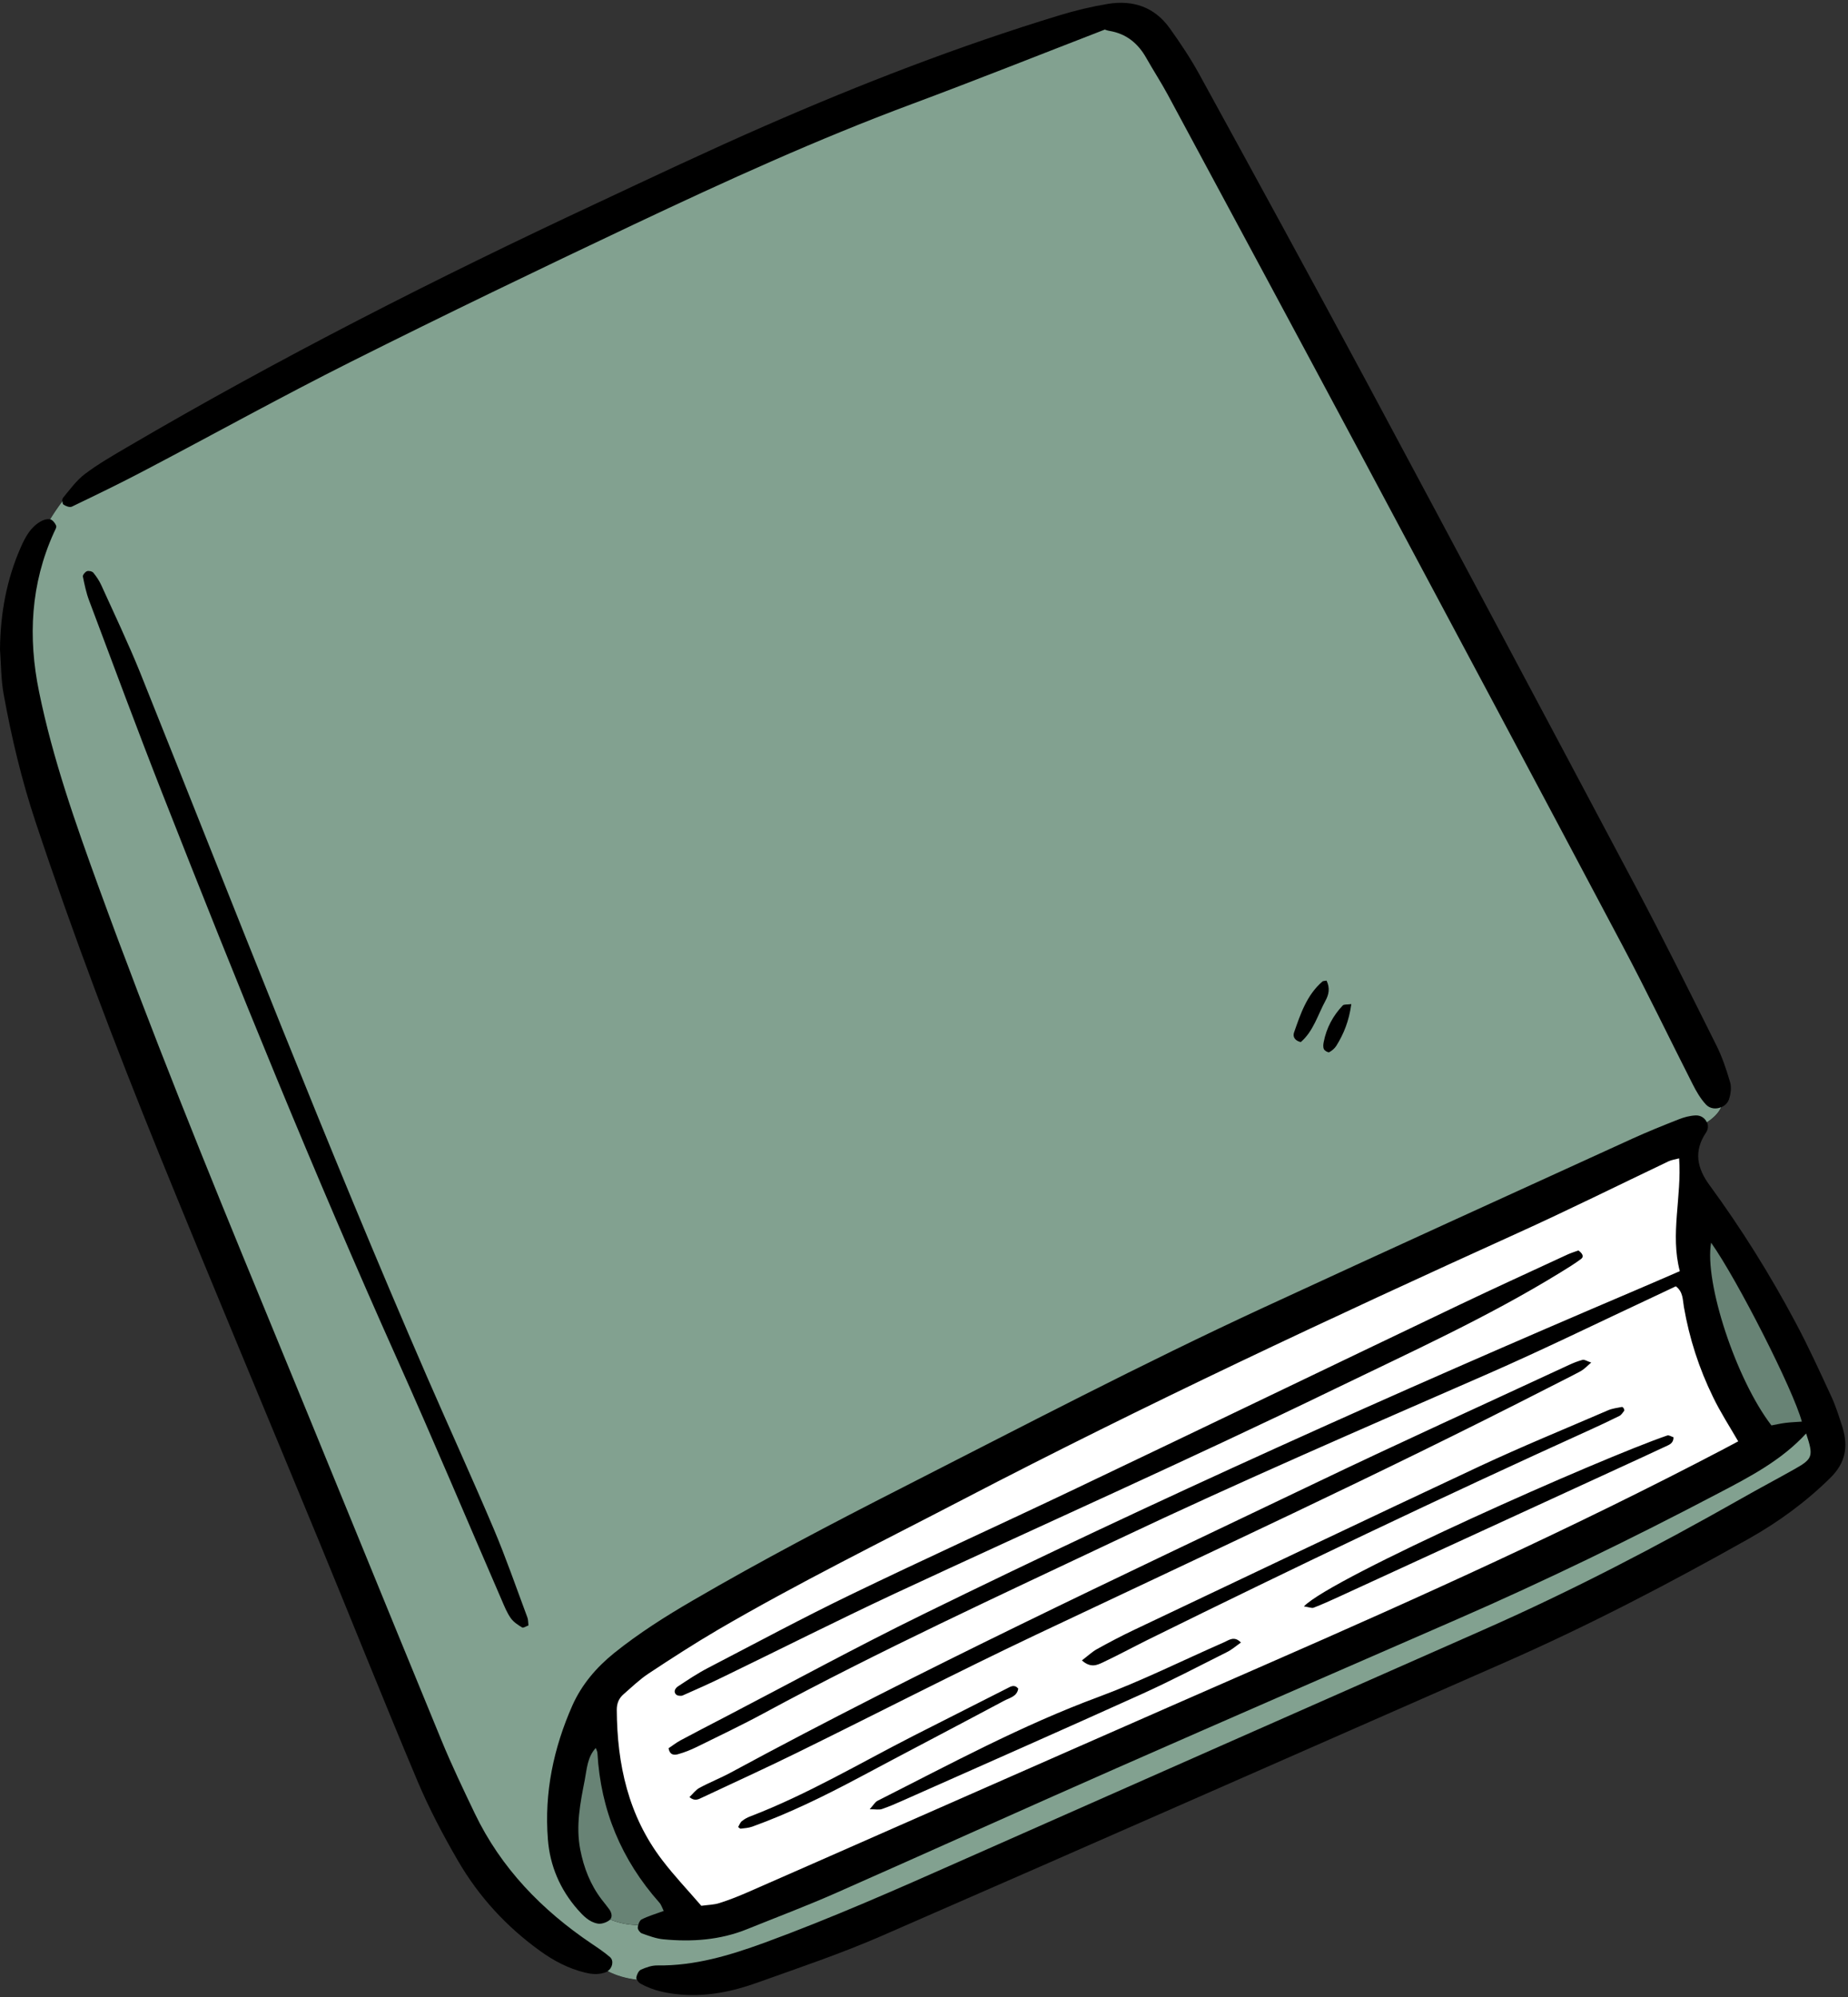 <?xml version="1.0" encoding="UTF-8"?><svg xmlns="http://www.w3.org/2000/svg" xmlns:xlink="http://www.w3.org/1999/xlink" height="205.6" preserveAspectRatio="xMidYMid meet" version="1.0" viewBox="0.0 -0.3 190.2 205.6" width="190.2" zoomAndPan="magnify"><rect x="0.0" y="-0.3" width="190.2" height="205.6" fill="#333333" stroke="none"/><g id="change1_1"><path d="M188.39,151.82c-2.53,2.5-5.36,4.56-8.43,6.29c-8.15,4.59-16.43,8.91-25,12.68c-21.43,9.41-42.84,18.87-64.29,28.22 c-4.16,1.81-8.48,3.26-12.75,4.79c-2.51,0.9-5.11,1.44-7.82,1.22c-1.47-0.12-2.89-0.41-4.18-1.13c-0.13-0.07-0.28-0.23-0.35-0.38 c-1.07-0.14-2.09-0.41-3.01-0.89c-0.03,0.02-0.06,0.04-0.1,0.05c-0.75,0.33-1.51,0.27-2.27,0.08c-1.69-0.41-3.2-1.21-4.6-2.22 c-3.46-2.49-6.3-5.58-8.44-9.26c-1.55-2.66-2.99-5.41-4.19-8.25c-3.43-8.14-6.69-16.34-10.06-24.51 c-5.49-13.32-11.07-26.6-16.49-39.94C11.83,107.28,7.51,95.9,3.67,84.34c-1.44-4.32-2.49-8.74-3.3-13.21 C0.1,69.62,0.11,68.05,0,66.52c0.04-3.66,0.67-7.17,2.16-10.53c0.46-1.04,0.99-2.01,2-2.6c0.28-0.16,0.67-0.3,0.95-0.23 c0.01,0,0.01,0,0.02,0.01c0,0,0,0,0,0c0.4-0.63,0.81-1.26,1.27-1.86c0-0.14,0.03-0.29,0.09-0.37c0.71-0.85,1.37-1.78,2.24-2.44 c1.36-1.03,2.86-1.89,4.34-2.76c15.69-9.2,31.89-17.43,48.37-25.13c5.74-2.69,11.48-5.41,17.29-7.95c9.9-4.33,19.96-8.23,30.3-11.38 c1.63-0.5,3.31-0.9,4.99-1.18c2.57-0.42,4.79,0.31,6.35,2.48c1.1,1.53,2.15,3.11,3.06,4.76c5.77,10.53,11.53,21.07,17.21,31.65 c9.28,17.31,18.51,34.65,27.72,52c2.85,5.38,5.56,10.84,8.28,16.29c0.61,1.22,1.05,2.53,1.43,3.84c0.15,0.53,0.06,1.2-0.12,1.74 c-0.13,0.38-0.43,0.66-0.78,0.81c-0.28,0.63-0.83,1.15-1.48,1.56c0.14,0.32,0.13,0.71-0.1,1.05c-1.3,1.93-0.92,3.68,0.36,5.42 c3.3,4.51,6.25,9.24,8.87,14.17c1.33,2.49,2.5,5.07,3.69,7.64c0.46,1.01,0.79,2.08,1.13,3.14 C190.23,148.62,189.96,150.27,188.39,151.82z" fill="inherit"/></g><g id="change2_1"><path d="M185.89,147.26c-2.55,2.78-5.83,4.48-9.08,6.18c-8.81,4.63-17.75,8.98-26.87,12.96 c-11.71,5.11-23.42,10.2-35.11,15.35c-9.65,4.25-19.26,8.6-28.9,12.86c-2.98,1.31-6.03,2.46-9.05,3.68 c-2.77,1.12-5.67,1.32-8.6,1.04c-0.75-0.07-1.49-0.35-2.22-0.61c-0.19-0.07-0.43-0.4-0.42-0.59c0.01-0.08,0.02-0.18,0.05-0.27 c-0.99,0-1.98-0.2-2.89-0.57c-0.04,0.04-0.08,0.08-0.13,0.11c-0.31,0.22-0.8,0.38-1.16,0.31c-0.88-0.16-1.49-0.81-2.06-1.45 c-1.81-2.07-2.85-4.5-3.06-7.22c-0.38-4.81,0.58-9.39,2.52-13.78c0.96-2.15,2.46-3.91,4.29-5.39c2.55-2.05,5.3-3.79,8.12-5.43 c7.04-4.1,14.26-7.89,21.52-11.59c12.38-6.31,24.68-12.76,37.29-18.59c12.61-5.83,25.24-11.58,37.88-17.35 c1.56-0.71,3.15-1.35,4.75-1.98c0.55-0.22,1.15-0.38,1.74-0.41c0.55-0.03,0.99,0.29,1.17,0.71c0.64-0.41,1.2-0.93,1.48-1.56 c-0.52,0.23-1.15,0.17-1.56-0.26c-0.57-0.61-1.01-1.37-1.39-2.13c-2.41-4.74-4.71-9.54-7.2-14.23 c-8.92-16.83-17.88-33.63-26.85-50.42c-6.63-12.41-13.3-24.8-19.96-37.18c-0.69-1.28-1.49-2.5-2.21-3.78 c-0.85-1.51-2.06-2.5-3.79-2.79c-0.25-0.04-0.49-0.14-0.47-0.14c-6.77,2.62-13.29,5.22-19.87,7.67 c-9.73,3.62-19.17,7.93-28.54,12.36c-9.76,4.62-19.5,9.31-29.15,14.15c-7.2,3.61-14.26,7.53-21.39,11.27 c-2.43,1.28-4.9,2.47-7.37,3.66c-0.22,0.11-0.65-0.05-0.88-0.22c-0.06-0.04-0.09-0.19-0.09-0.34c-0.46,0.6-0.88,1.23-1.27,1.86 c0.25,0.07,0.51,0.39,0.62,0.66c0.07,0.18-0.13,0.47-0.23,0.71C3.15,59.82,2.87,65.3,4.02,70.91c1.41,6.91,3.75,13.54,6.15,20.15 c5.31,14.59,11.12,28.97,17.04,43.32c6.11,14.82,12.14,29.68,18.24,44.5c1.04,2.53,2.23,5.01,3.41,7.48 c2.71,5.65,6.91,9.97,12.06,13.44c0.64,0.43,1.28,0.86,1.86,1.36c0.43,0.37,0.25,1.15-0.25,1.44c0.92,0.48,1.95,0.76,3.02,0.89 c-0.04-0.08-0.07-0.16-0.06-0.22c0.05-0.3,0.23-0.7,0.47-0.81c0.53-0.24,1.13-0.45,1.7-0.44c3.85,0.05,7.43-1.03,11-2.33 c6.93-2.54,13.66-5.52,20.4-8.51c17.87-7.91,35.74-15.82,53.62-23.71c9.11-4.02,17.92-8.62,26.58-13.53 c1.79-1.02,3.61-1.98,5.4-2.99C186.59,149.87,186.67,149.61,185.89,147.26z M139.08,103.06c-0.24,1.75-0.78,3.07-1.54,4.29 c-0.17,0.27-0.45,0.51-0.73,0.66c-0.11,0.06-0.47-0.14-0.55-0.31c-0.1-0.2-0.07-0.5-0.02-0.74c0.28-1.44,0.95-2.7,1.96-3.76 C138.32,103.07,138.63,103.12,139.08,103.06z M133.18,106c0.67-1.92,1.31-3.87,2.93-5.27c0.05-0.05,0.16-0.04,0.42-0.09 c0.38,0.77,0.23,1.45-0.1,2.05c-0.8,1.47-1.25,3.16-2.55,4.28C133.26,106.83,133.04,106.41,133.18,106z M53.74,167.23 c-0.43-0.26-0.89-0.56-1.17-0.96c-0.39-0.55-0.65-1.2-0.92-1.83c-3.58-8.26-7.07-16.56-10.75-24.78 c-8.59-19.18-16.48-38.64-24.16-58.2c-2.6-6.62-5.07-13.3-7.57-19.95c-0.3-0.79-0.47-1.63-0.64-2.46c-0.03-0.16,0.23-0.48,0.42-0.55 c0.18-0.07,0.54,0.01,0.66,0.16c0.32,0.39,0.61,0.83,0.82,1.29c1.34,2.97,2.75,5.91,3.97,8.93c9.73,24.27,19.17,48.66,29.59,72.64 c2.26,5.19,4.61,10.34,6.82,15.55c1.27,3,2.33,6.08,3.47,9.13c0.09,0.23,0.07,0.5,0.11,0.82C54.16,167.1,53.86,167.31,53.74,167.23z" fill="#82A190"/></g><g id="change3_1"><path d="M178.9,148.07c-0.52,0.27-1.03,0.55-1.54,0.82c-15.35,8.05-31.13,15.18-47,22.12 c-13.35,5.84-26.68,11.72-40.02,17.59c-4.47,1.97-8.94,3.94-13.42,5.9c-0.94,0.41-1.9,0.79-2.88,1.1c-0.55,0.18-1.16,0.18-1.86,0.28 c-1.36-1.58-2.78-3.07-4.02-4.7c-3.49-4.56-4.65-9.86-4.68-15.48c0-0.66,0.22-1.18,0.69-1.59c0.84-0.73,1.65-1.52,2.57-2.13 c2.36-1.56,4.74-3.1,7.18-4.53c8.23-4.8,16.77-9.01,25.22-13.41c18.72-9.75,37.82-18.68,57.04-27.4c5.23-2.37,10.38-4.93,15.56-7.4 c0.28-0.13,0.61-0.18,1.08-0.3c0.28,3.98-0.94,7.8,0.07,11.61c-1.66,0.72-3.06,1.33-4.47,1.93c-24.77,10.55-49.33,21.58-73.51,33.44 c-6.85,3.36-13.55,7.02-20.33,10.55c-1.52,0.79-3.05,1.58-4.56,2.39c-0.43,0.23-0.82,0.55-1.21,0.8c0.13,0.74,0.61,0.72,0.99,0.61 c0.65-0.18,1.3-0.44,1.91-0.74c2.31-1.14,4.63-2.24,6.9-3.47c11.93-6.45,24.24-12.11,36.49-17.91 c12.55-5.95,25.31-11.46,38.04-17.03c5.73-2.51,11.36-5.27,17.03-7.92c0.78-0.36,1.55-0.73,2.31-1.09c0.76,0.57,0.7,1.39,0.83,2.13 c0.56,3.23,1.56,6.33,3,9.27C177.05,145.05,177.98,146.48,178.9,148.07z M162.45,128.42c-0.32,0.12-0.72,0.24-1.1,0.41 c-3.73,1.73-7.48,3.44-11.19,5.21c-13.14,6.28-26.26,12.61-39.41,18.88c-7.74,3.69-15.54,7.23-23.25,10.96 c-4.94,2.39-9.77,4.99-14.64,7.52c-1.06,0.55-2.06,1.22-3.06,1.88c-0.26,0.17-0.53,0.52-0.23,0.84c0.13,0.14,0.5,0.19,0.69,0.11 c1.41-0.62,2.82-1.25,4.21-1.93c5.86-2.84,11.68-5.78,17.58-8.54c15.07-7.02,30.27-13.78,45.23-21.04 c7.87-3.82,15.84-7.43,23.3-12.02c0.73-0.45,1.46-0.89,2.14-1.4C163.05,129.07,162.88,128.72,162.45,128.42z M70.96,184.69 c0.54,0.46,0.92,0.23,1.3,0.05c3.25-1.53,6.53-3.02,9.76-4.61c8.23-4.04,16.38-8.25,24.67-12.18c17.59-8.33,35.26-16.48,52.58-25.35 c1.14-0.59,2.3-1.15,3.43-1.76c0.34-0.19,0.62-0.5,1.07-0.88c-0.45-0.15-0.7-0.33-0.88-0.28c-0.49,0.13-0.97,0.32-1.44,0.54 c-8.78,4.08-17.6,8.08-26.33,12.27c-20.1,9.62-40.29,19.06-59.9,29.67c-1.05,0.57-2.18,1.01-3.23,1.58 C71.6,183.95,71.31,184.36,70.96,184.69z M111.35,170.62c0.92,0.82,1.59,0.47,2.19,0.19c1.55-0.73,3.06-1.55,4.59-2.31 c15.06-7.43,30.21-14.67,45.51-21.61c1.01-0.46,2.02-0.93,3.02-1.43c0.21-0.1,0.35-0.34,0.5-0.53c0.04-0.05,0-0.18-0.04-0.25 c-0.04-0.07-0.14-0.17-0.19-0.15c-0.48,0.1-0.99,0.15-1.44,0.35c-4.4,1.9-8.85,3.72-13.19,5.75c-11.87,5.56-23.7,11.21-35.54,16.83 c-1.31,0.62-2.6,1.3-3.88,2.01C112.4,169.74,111.97,170.15,111.35,170.62z M89.51,185.94c0.62,0,0.97,0.08,1.26-0.02 c0.73-0.25,1.43-0.55,2.14-0.87c8.21-3.65,16.43-7.27,24.61-10.97c2.96-1.34,5.84-2.85,8.75-4.31c0.51-0.25,0.95-0.64,1.45-0.99 c-0.69-0.71-1.21-0.26-1.73-0.03c-4.31,1.89-8.53,4-12.93,5.63c-7.9,2.92-15.26,6.91-22.74,10.69 C90.06,185.2,89.9,185.51,89.51,185.94z M134.2,165.06c0.55,0.08,0.82,0.21,1.01,0.13c0.88-0.34,1.74-0.73,2.59-1.12 c9.66-4.44,19.31-8.88,28.97-13.32c1.56-0.72,3.12-1.43,4.67-2.16c0.37-0.17,0.81-0.33,0.8-0.94c-0.21-0.06-0.47-0.25-0.65-0.18 C164.79,149.8,137.1,162.06,134.2,165.06z M75.97,187.77c0.11,0.08,0.19,0.17,0.25,0.17c0.4-0.05,0.83-0.07,1.21-0.21 c3.79-1.37,7.4-3.14,10.95-5.03c4.98-2.66,9.99-5.27,14.97-7.93c0.56-0.3,1.33-0.43,1.45-1.25c-0.4-0.47-0.78-0.21-1.15-0.02 c-3.2,1.62-6.41,3.24-9.61,4.87c-5.56,2.84-10.93,6.04-16.78,8.29c-0.32,0.12-0.63,0.28-0.9,0.5 C76.18,187.3,76.1,187.56,75.97,187.77z" fill="#FFF"/></g><g id="change4_1"><path d="M65.69,197.86c-0.99,0-1.98-0.2-2.89-0.57c0.25-0.29,0.15-0.69-0.08-1.03c-0.25-0.35-0.53-0.68-0.79-1.02 c-1.17-1.53-1.84-3.26-2.21-5.15c-0.47-2.44,0-4.79,0.46-7.14c0.22-1.12,0.26-2.37,1.14-3.32c0.07,0.21,0.16,0.36,0.17,0.53 c0.33,5.87,2.47,10.99,6.37,15.39c0.2,0.22,0.29,0.54,0.45,0.86c-0.87,0.32-1.6,0.53-2.27,0.87 C65.87,197.37,65.75,197.62,65.69,197.86z M176.11,127.62c-0.72,4.07,2.57,14.08,6.21,18.81c0.45-0.08,0.94-0.2,1.44-0.26 c0.56-0.07,1.12-0.09,1.69-0.13C184.55,142.73,178.82,131.45,176.11,127.62z" fill="#688375"/></g></svg>